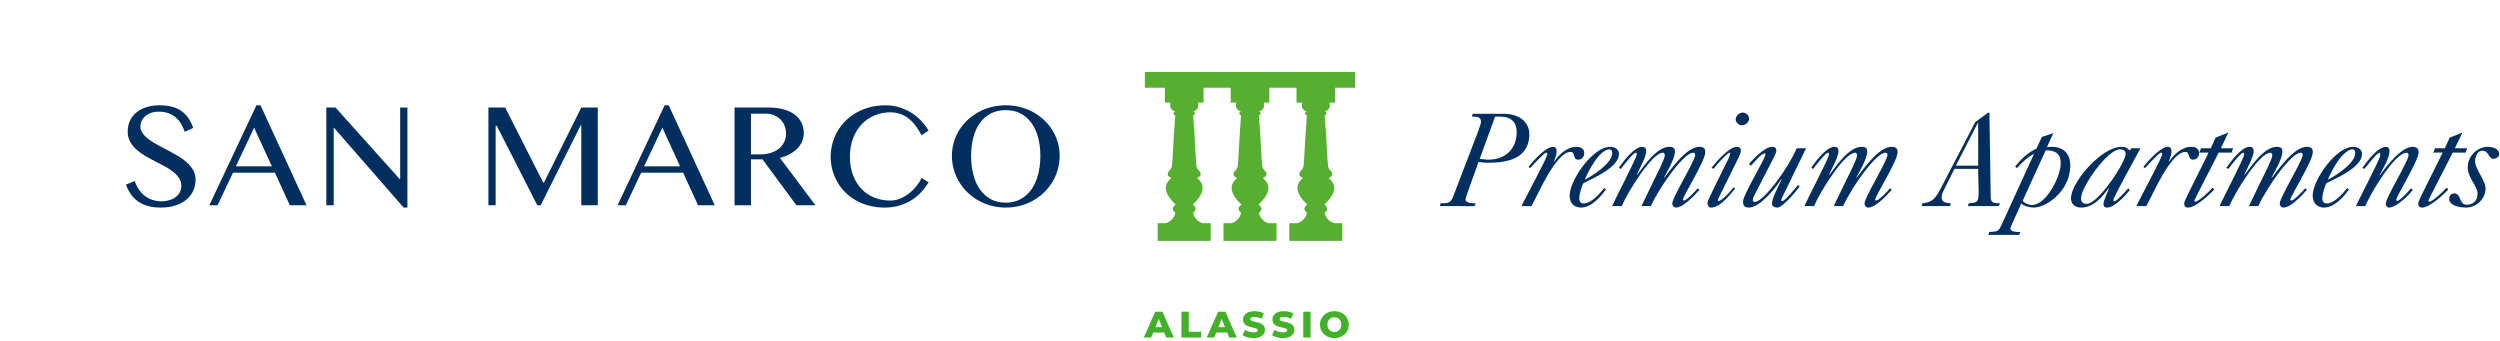 <?xml version="1.0" encoding="utf-8"?>
<!-- Generator: Adobe Illustrator 15.0.2, SVG Export Plug-In . SVG Version: 6.00 Build 0)  -->
<!DOCTYPE svg PUBLIC "-//W3C//DTD SVG 1.1//EN" "http://www.w3.org/Graphics/SVG/1.1/DTD/svg11.dtd">
<svg version="1.1" id="Livello_1" xmlns="http://www.w3.org/2000/svg" xmlns:xlink="http://www.w3.org/1999/xlink" x="0px" y="0px"
	 width="880px" height="120px" viewBox="0 0 880 120" enable-background="new 0 0 880 120" xml:space="preserve">
<g>
	<rect x="0" y="-1" fill="none" width="880" height="120"/>
	<g>
		<path fill="#002E5F" d="M56.921,70.865c0.856,0,1.699-0.114,2.531-0.346c0.83-0.229,1.571-0.576,2.223-1.037
			c0.649-0.461,1.173-1.023,1.567-1.691c0.396-0.666,0.593-1.436,0.593-2.309c0-1.053-0.271-1.987-0.813-2.801
			c-0.543-0.816-1.256-1.568-2.136-2.261c-0.883-0.691-1.891-1.338-3.025-1.938c-1.136-0.602-2.292-1.207-3.47-1.816
			c-1.177-0.608-2.332-1.246-3.469-1.914c-1.136-0.665-2.146-1.406-3.024-2.222c-0.881-0.812-1.593-1.729-2.136-2.739
			c-0.543-1.014-0.814-2.178-0.814-3.495c0-1.316,0.247-2.538,0.741-3.666c0.494-1.128,1.218-2.104,2.173-2.927
			c0.955-0.822,2.127-1.469,3.518-1.938c1.393-0.468,2.992-0.703,4.804-0.703c3.259,0,5.83,0.683,7.716,2.05
			c1.884,1.365,3.247,3.342,4.086,5.926l-2.963,1.357c-0.347-1.053-0.786-2.016-1.32-2.889c-0.536-0.872-1.178-1.621-1.926-2.247
			c-0.75-0.625-1.609-1.106-2.581-1.444c-0.971-0.337-2.064-0.506-3.283-0.506c-1.086,0-2.037,0.152-2.853,0.457
			c-0.814,0.305-1.489,0.699-2.024,1.186c-0.534,0.485-0.938,1.037-1.209,1.653c-0.272,0.618-0.408,1.247-0.408,1.89
			c0,0.904,0.279,1.732,0.84,2.481s1.293,1.46,2.198,2.136c0.905,0.674,1.942,1.321,3.11,1.938c1.169,0.618,2.357,1.247,3.566,1.889
			c1.21,0.643,2.399,1.309,3.568,2c1.168,0.691,2.205,1.449,3.11,2.271c0.905,0.824,1.639,1.726,2.199,2.705
			c0.56,0.979,0.839,2.068,0.839,3.271c0,1.365-0.261,2.646-0.779,3.84c-0.518,1.193-1.295,2.238-2.331,3.135
			c-1.037,0.896-2.327,1.605-3.865,2.123c-1.54,0.52-3.329,0.777-5.37,0.777c-1.646,0-3.12-0.181-4.421-0.543
			c-1.3-0.361-2.448-0.89-3.442-1.58c-0.997-0.691-1.849-1.539-2.556-2.543c-0.708-1.004-1.294-2.141-1.755-3.408l3.111-1.283
			c0.362,1.119,0.849,2.124,1.458,3.014c0.608,0.889,1.32,1.643,2.135,2.258c0.815,0.619,1.721,1.086,2.716,1.408
			C54.744,70.705,55.802,70.865,56.921,70.865z"/>
		<path fill="#002E5F" d="M91.698,37.063l16.198,35.185h-5.877l-5.261-11.48H82.019l-5.434,11.48h-2.89l16.569-35.185H91.698z
			 M83.031,58.545h12.667L89.45,44.94L83.031,58.545z"/>
		<path fill="#002E5F" d="M114.867,37.854h3.235l22.542,25.136h0.224V37.854h2.542v35.21h-1.333l-24.419-27.977h-0.197v27.16h-2.594
			V37.854z"/>
		<path fill="#002E5F" d="M171.925,37.854h5.899l13.383,26.395h0.272l13.136-26.395h5.802v34.395h-5.802V44.076h-0.197l-14.1,28.172
			h-1.187l-14.271-27.975h-0.396v27.975h-2.542L171.925,37.854L171.925,37.854z"/>
		<path fill="#002E5F" d="M235.39,37.063l16.197,35.185h-5.877l-5.258-11.48h-14.742l-5.432,11.48h-2.888l16.565-35.185H235.39z
			 M226.725,58.545h12.665l-6.245-13.605L226.725,58.545z"/>
		<path fill="#002E5F" d="M258.562,37.854h11.9c2.074,0,3.89,0.223,5.443,0.667c1.556,0.444,2.854,1.065,3.89,1.863
			c1.037,0.8,1.818,1.746,2.346,2.841c0.526,1.095,0.79,2.291,0.79,3.592c0,1.07-0.201,2.07-0.605,3
			c-0.402,0.931-0.975,1.77-1.715,2.518c-0.741,0.75-1.63,1.4-2.667,1.952c-1.037,0.552-2.18,0.975-3.431,1.271l12.518,16.691
			h-6.689L268.39,56.077h-4.049v16.172h-5.778L258.562,37.854L258.562,37.854z M264.34,54.348h3.332
			c1.302,0,2.498-0.173,3.593-0.519c1.096-0.346,2.047-0.835,2.854-1.469c0.808-0.634,1.437-1.403,1.888-2.31
			c0.453-0.904,0.681-1.918,0.681-3.037c0-1.02-0.182-1.962-0.543-2.827c-0.361-0.863-0.865-1.604-1.507-2.222
			c-0.643-0.618-1.406-1.099-2.296-1.444c-0.89-0.346-1.859-0.519-2.913-0.519h-5.087L264.34,54.348L264.34,54.348z"/>
		<path fill="#002E5F" d="M299.163,55.162c0,2.42,0.362,4.584,1.087,6.494c0.725,1.908,1.722,3.527,2.988,4.852
			c1.268,1.326,2.771,2.338,4.507,3.037c1.735,0.7,3.616,1.049,5.642,1.049c1.2,0,2.362-0.234,3.481-0.703
			c1.119-0.47,2.16-1.078,3.124-1.826c0.962-0.75,1.821-1.598,2.579-2.545c0.757-0.945,1.382-1.904,1.876-2.875l2.42,1.555
			c-0.708,1.152-1.542,2.265-2.506,3.335c-0.962,1.069-2.077,2.012-3.345,2.825c-1.269,0.816-2.7,1.471-4.297,1.963
			c-1.598,0.494-3.385,0.742-5.358,0.742c-1.894,0-3.679-0.219-5.357-0.653c-1.679-0.437-3.223-1.046-4.629-1.828
			c-1.408-0.78-2.667-1.726-3.778-2.827c-1.11-1.104-2.049-2.316-2.814-3.643c-0.765-1.324-1.354-2.744-1.765-4.259
			c-0.412-1.514-0.619-3.078-0.619-4.691c0-1.613,0.211-3.181,0.632-4.704c0.419-1.521,1.02-2.954,1.802-4.296
			c0.78-1.341,1.74-2.572,2.877-3.691c1.137-1.119,2.414-2.078,3.839-2.877c1.424-0.797,2.982-1.419,4.68-1.863
			c1.694-0.445,3.506-0.667,5.432-0.667c1.827,0,3.51,0.247,5.05,0.741c1.538,0.493,2.946,1.147,4.225,1.963
			c1.273,0.814,2.405,1.757,3.395,2.826c0.987,1.07,1.834,2.182,2.542,3.334l-2.493,1.679c-1.447-2.782-3.062-4.823-4.84-6.123
			c-1.776-1.301-3.817-1.95-6.123-1.95c-1.992,0-3.852,0.361-5.58,1.086c-1.728,0.725-3.234,1.762-4.52,3.111
			s-2.295,2.987-3.036,4.913C299.534,50.57,299.163,52.742,299.163,55.162z"/>
		<path fill="#002E5F" d="M354.037,73.062c-1.777,0-3.48-0.219-5.109-0.652c-1.631-0.438-3.146-1.051-4.543-1.84
			c-1.399-0.791-2.677-1.742-3.828-2.852c-1.152-1.113-2.131-2.344-2.938-3.693c-0.807-1.348-1.433-2.797-1.877-4.345
			s-0.668-3.16-0.668-4.839c0-1.646,0.224-3.228,0.668-4.741c0.444-1.514,1.07-2.931,1.877-4.247
			c0.808-1.316,1.785-2.514,2.938-3.593c1.151-1.077,2.429-2.004,3.828-2.777c1.397-0.774,2.912-1.371,4.543-1.79
			c1.629-0.42,3.332-0.63,5.109-0.63s3.482,0.21,5.111,0.63c1.63,0.419,3.145,1.016,4.544,1.79c1.397,0.773,2.674,1.7,3.826,2.777
			c1.151,1.079,2.133,2.276,2.938,3.593c0.808,1.316,1.434,2.732,1.877,4.247c0.444,1.515,0.667,3.095,0.667,4.742
			c0,1.662-0.222,3.271-0.666,4.827c-0.443,1.556-1.069,3.009-1.877,4.356c-0.806,1.351-1.786,2.58-2.938,3.693
			c-1.152,1.108-2.428,2.061-3.826,2.852c-1.399,0.789-2.914,1.402-4.544,1.84C357.52,72.846,355.815,73.062,354.037,73.062z
			 M354.037,71.335c1.958,0,3.696-0.411,5.21-1.233c1.516-0.824,2.786-1.969,3.815-3.434c1.027-1.465,1.81-3.205,2.345-5.221
			c0.534-2.018,0.803-4.219,0.803-6.605c0-2.354-0.269-4.515-0.803-6.481c-0.535-1.968-1.316-3.663-2.345-5.087
			c-1.029-1.424-2.301-2.531-3.815-3.321c-1.514-0.79-3.252-1.185-5.21-1.185c-2.009,0-3.772,0.395-5.295,1.185
			c-1.523,0.79-2.795,1.897-3.814,3.321c-1.021,1.424-1.791,3.119-2.31,5.087c-0.52,1.967-0.779,4.127-0.779,6.481
			c0,2.387,0.261,4.588,0.779,6.605c0.519,2.016,1.288,3.756,2.31,5.221c1.021,1.465,2.291,2.609,3.814,3.434
			C350.264,70.924,352.029,71.335,354.037,71.335z"/>
	</g>
	<g>
		<path fill="#43B02A" d="M409.805,117.051h-3.849l-0.715,1.768h-2.626l4.018-9.1h2.534l4.03,9.1h-2.679L409.805,117.051z
			 M409.052,115.152l-1.17-2.912l-1.171,2.912H409.052z"/>
		<path fill="#43B02A" d="M415.877,109.719h2.573v7.059h4.343v2.041h-6.916V109.719z"/>
		<path fill="#43B02A" d="M431.957,117.051h-3.849l-0.715,1.768h-2.626l4.017-9.1h2.535l4.03,9.1h-2.679L431.957,117.051z
			 M431.202,115.152l-1.17-2.912l-1.17,2.912H431.202z"/>
		<path fill="#43B02A" d="M439.08,118.727c-0.692-0.182-1.257-0.424-1.688-0.728l0.845-1.897c0.407,0.269,0.879,0.484,1.417,0.649
			c0.537,0.165,1.065,0.247,1.586,0.247c0.988,0,1.481-0.247,1.481-0.741c0-0.26-0.142-0.452-0.422-0.579
			c-0.282-0.125-0.734-0.258-1.358-0.396c-0.685-0.145-1.257-0.305-1.716-0.475c-0.46-0.168-0.854-0.438-1.184-0.812
			c-0.33-0.371-0.494-0.875-0.494-1.509c0-0.555,0.15-1.055,0.455-1.5c0.304-0.446,0.756-0.801,1.357-1.061s1.342-0.391,2.217-0.391
			c0.599,0,1.188,0.068,1.769,0.201c0.581,0.136,1.093,0.332,1.534,0.593l-0.793,1.911c-0.866-0.469-1.707-0.702-2.521-0.702
			c-0.512,0-0.885,0.075-1.118,0.228c-0.233,0.151-0.352,0.35-0.352,0.592s0.139,0.424,0.416,0.545
			c0.276,0.123,0.724,0.248,1.34,0.377c0.692,0.148,1.267,0.308,1.722,0.476c0.455,0.171,0.851,0.438,1.185,0.808
			c0.333,0.367,0.5,0.869,0.5,1.502c0,0.545-0.151,1.039-0.455,1.48s-0.759,0.795-1.364,1.061c-0.607,0.264-1.344,0.396-2.21,0.396
			C440.489,119,439.774,118.908,439.08,118.727z"/>
		<path fill="#43B02A" d="M449.442,118.727c-0.692-0.182-1.257-0.424-1.688-0.728l0.845-1.897c0.407,0.269,0.879,0.484,1.417,0.649
			c0.537,0.165,1.064,0.247,1.586,0.247c0.988,0,1.48-0.247,1.48-0.741c0-0.26-0.141-0.452-0.422-0.579
			c-0.281-0.125-0.733-0.258-1.357-0.396c-0.686-0.145-1.258-0.305-1.717-0.475c-0.459-0.168-0.854-0.438-1.184-0.812
			c-0.329-0.371-0.494-0.875-0.494-1.509c0-0.555,0.151-1.055,0.455-1.5c0.305-0.446,0.756-0.801,1.358-1.061
			c0.602-0.26,1.342-0.391,2.217-0.391c0.598,0,1.188,0.068,1.769,0.201c0.58,0.136,1.093,0.332,1.533,0.593l-0.793,1.911
			c-0.865-0.469-1.707-0.702-2.521-0.702c-0.513,0-0.886,0.075-1.118,0.228c-0.234,0.151-0.352,0.35-0.352,0.592
			s0.139,0.424,0.415,0.545c0.277,0.123,0.725,0.248,1.341,0.377c0.691,0.148,1.267,0.308,1.722,0.476
			c0.455,0.171,0.85,0.438,1.184,0.808c0.333,0.367,0.5,0.869,0.5,1.502c0,0.545-0.15,1.039-0.455,1.48
			c-0.303,0.441-0.758,0.795-1.363,1.061c-0.607,0.264-1.345,0.396-2.21,0.396C450.85,119,450.135,118.908,449.442,118.727z"/>
		<path fill="#43B02A" d="M458.75,109.719h2.573v9.1h-2.573V109.719z"/>
		<path fill="#43B02A" d="M467.102,118.389c-0.767-0.406-1.369-0.971-1.808-1.689c-0.438-0.719-0.655-1.528-0.655-2.432
			c0-0.899,0.219-1.711,0.655-2.431c0.438-0.72,1.041-1.282,1.808-1.69c0.768-0.406,1.632-0.61,2.594-0.61s1.826,0.204,2.595,0.61
			c0.767,0.408,1.368,0.972,1.807,1.69c0.438,0.72,0.656,1.53,0.656,2.431c0,0.902-0.22,1.713-0.656,2.432
			c-0.438,0.72-1.04,1.283-1.807,1.689c-0.769,0.408-1.633,0.611-2.595,0.611S467.869,118.797,467.102,118.389z M470.944,116.543
			c0.372-0.217,0.667-0.521,0.884-0.916c0.218-0.395,0.325-0.848,0.325-1.359c0-0.511-0.107-0.963-0.325-1.357
			c-0.217-0.395-0.512-0.7-0.884-0.917c-0.373-0.216-0.789-0.324-1.248-0.324c-0.46,0-0.876,0.108-1.248,0.324
			c-0.373,0.217-0.667,0.522-0.884,0.917s-0.325,0.848-0.325,1.357c0,0.512,0.108,0.965,0.325,1.359s0.511,0.699,0.884,0.916
			c0.372,0.217,0.788,0.324,1.248,0.324C470.155,116.867,470.571,116.76,470.944,116.543z"/>
	</g>
	<g>
		<g>
			<g>
				<g>
					<g>
						<g enable-background="new    ">
							<path fill="#002E5F" d="M506.813,72.545l0.3-0.988c2.638,0,3.486,0,4.448-2.496l8.729-22.795
								c0.622-1.602,0.987-2.873,1.015-3.297c0.125-1.931-1.618-1.931-3.22-1.931l0.346-0.989h10.883
								c4.898,0,9.353,2.496,9.002,7.912c-0.516,7.959-7.857,9.325-14.452,9.325c-1.131,0-2.303-0.094-3.42-0.282l-3.852,10.738
								c-0.399,1.083-0.7,2.072-0.715,2.308c-0.098,1.508,2.399,1.508,3.529,1.508l-0.347,0.988H506.813z M520.841,55.967
								c1.036,0,2.011,0.235,3.047,0.235c5.511,0,9.58-3.202,9.952-8.948c0.277-4.286-1.812-6.217-6.051-6.217h-1.507
								L520.841,55.967z"/>
							<path fill="#002E5F" d="M535.592,72.545c1.051-2.401,9.011-16.954,9.097-18.273c0.021-0.329-0.107-0.518-0.438-0.518
								c-0.754,0-4.865,4.568-5.626,5.416l-0.585-0.424c1.544-2.025,6.062-7.064,8.605-7.064c1.225,0,1.347,1.036,1.282,2.025
								c-0.052,0.801-0.673,2.402-0.907,3.109l0.088,0.094c1.726-2.638,4.53-5.228,7.828-5.228c1.601,0,2.824,0.753,2.715,2.449
								c-0.073,1.13-0.981,2.072-2.112,2.072c-2.025,0-0.954-2.731-2.696-2.731c-5.182,0-11.478,15.024-13.766,19.074H535.592z"/>
							<path fill="#002E5F" d="M565.271,66.658c-1.877,2.779-5.22,6.404-8.753,6.404c-2.732,0-4.161-1.93-3.987-4.615
								c0.356-5.51,8.244-16.766,14.227-16.766c1.696,0,3.239,0.895,3.117,2.779c-0.296,4.568-9.304,8.383-12.469,9.985
								c-0.62,0.848-1.434,3.955-1.488,4.803c-0.079,1.225,0.13,2.355,1.543,2.355c2.686,0,5.64-3.438,7.228-5.416L565.271,66.658z
								 M567.498,54.083c0.052-0.8-0.139-1.507-1.08-1.507c-0.849,0-1.934,0.753-2.532,1.271c-2.336,1.884-4.901,6.594-6.022,9.373
								C560.78,61.807,567.275,57.521,567.498,54.083z"/>
							<path fill="#002E5F" d="M582.311,63.173c0.813-1.648,3.61-7.017,3.701-8.43c0.028-0.424-0.171-0.989-0.689-0.989
								c-3.815,0-12.439,13.894-14.453,18.791h-3.392c1.011-2.496,8.579-16.813,8.671-18.226c0.018-0.283-0.105-0.565-0.341-0.565
								c-0.989,0-4.604,4.898-5.318,5.746l-0.629-0.471c1.507-2.167,5.327-7.347,8.153-7.347c1.178,0,1.51,0.707,1.442,1.743
								c-0.125,1.931-2.479,6.264-3.301,8.053l0.088,0.095c2.412-3.062,6.811-9.891,11.38-9.891c1.413,0,2.042,0.471,1.947,1.931
								c-0.155,2.402-2.699,6.782-3.826,8.901l0.088,0.095c2.469-3.203,7.82-10.927,12.342-10.927c1.413,0,2.181,0.518,2.08,2.072
								c-0.21,3.25-7.812,15.164-7.903,16.578c-0.012,0.188,0.314,0.234,0.456,0.234c0.895,0,4.183-3.484,4.749-4.238l0.679,0.424
								c-1.685,2.025-5.824,6.311-8.227,6.311c-0.849,0-1.418-0.658-1.36-1.553c0.141-2.167,7.932-14.836,8.066-16.908
								c0.033-0.518-0.228-0.848-0.746-0.848c-3.156,0-11.534,11.539-14.877,18.791h-3.297L582.311,63.173z"/>
							<path fill="#002E5F" d="M602.454,59.029c1.642-2.072,6.175-7.347,8.907-7.347c0.895,0,1.482,0.377,1.419,1.366
								c-0.055,0.848-0.437,1.648-0.817,2.449l-7.157,14.506c-0.053,0.094-0.237,0.754,0.045,0.754c1.366,0,4.524-3.674,5.402-4.852
								l0.483,0.519c-1.889,2.261-5.281,6.64-8.438,6.64c-1.036,0-1.298-1.035-1.243-1.883c0.046-0.707,6.099-12.716,6.914-14.412
								c0.32-0.565,1.515-3.014,0.949-3.014c-1.083,0-5.018,4.756-5.786,5.699L602.454,59.029z M610.959,41.886
								c0.076-1.178,1.324-2.261,2.502-2.261s2.288,1.036,2.209,2.261s-1.321,2.213-2.499,2.213S610.883,43.063,610.959,41.886z"/>
							<path fill="#002E5F" d="M635.726,52.2l-8.37,17.238c-0.106,0.188-0.7,1.365-0.041,1.365c0.989,0,4.729-4.662,5.548-5.651
								l0.635,0.376c-0.538,1.037-5.952,7.535-7.837,7.535c-1.365,0-1.979-0.705-1.931-1.459c0.149-2.308,2.534-6.405,3.426-8.524
								l-0.089-0.095c-1.991,3.109-7.529,10.078-11.486,10.078c-1.602,0-2.114-0.8-2.014-2.354
								c0.152-2.355,8.159-15.448,7.844-16.39c-0.079-0.235-0.029-0.283-0.306-0.376c-1.986,0.848-3.251,2.919-4.806,4.38
								l-0.666-0.612c1.48-1.79,5.665-6.028,8.021-6.028c0.941,0,1.678,0.282,1.607,1.366c-0.033,0.519-0.371,1.366-0.641,1.884
								l-7.276,14.176c-0.225,0.564-0.325,0.659-0.368,1.318c-0.021,0.33,0.334,0.66,0.664,0.66c3.25,0,12.159-12.481,14.788-18.886
								H635.726z"/>
							<path fill="#002E5F" d="M649.994,63.173c0.813-1.648,3.61-7.017,3.701-8.43c0.028-0.424-0.171-0.989-0.689-0.989
								c-3.815,0-12.439,13.894-14.453,18.791h-3.392c1.01-2.496,8.579-16.813,8.671-18.226c0.018-0.283-0.105-0.565-0.341-0.565
								c-0.989,0-4.604,4.898-5.318,5.746l-0.629-0.471c1.507-2.167,5.327-7.347,8.153-7.347c1.178,0,1.51,0.707,1.442,1.743
								c-0.125,1.931-2.479,6.264-3.301,8.053l0.088,0.095c2.412-3.062,6.811-9.891,11.38-9.891c1.413,0,2.042,0.471,1.947,1.931
								c-0.155,2.402-2.699,6.782-3.826,8.901l0.088,0.095c2.469-3.203,7.82-10.927,12.342-10.927c1.413,0,2.181,0.518,2.08,2.072
								c-0.21,3.25-7.812,15.164-7.903,16.578c-0.012,0.188,0.314,0.234,0.456,0.234c0.895,0,4.182-3.484,4.749-4.238l0.679,0.424
								c-1.685,2.025-5.825,6.311-8.227,6.311c-0.849,0-1.418-0.658-1.36-1.553c0.141-2.167,7.932-14.836,8.066-16.908
								c0.033-0.518-0.228-0.848-0.746-0.848c-3.156,0-11.534,11.539-14.877,18.791h-3.297L649.994,63.173z"/>
							<path fill="#002E5F" d="M700.737,69.484c-0.037,2.025,1.515,2.072,3.21,2.072l-0.347,0.988h-10.929l0.348-0.988
								c2.319-0.188,3.262-0.188,3.414-2.543c0.107-1.648-0.013-3.438-0.047-5.087l-0.088-4.474h-8.337l-3.788,7.583
								c-0.485,0.941-0.647,1.271-0.714,2.308c-0.122,1.884,1.696,2.167,3.247,2.214l-0.347,0.988h-9.986l0.348-0.988
								c3.599-0.283,4.8-2.119,6.361-5.134l12.211-23.454l4.449-3.25c0.148-0.094,0.148-0.094,0.384-0.094s0.141,1.46,0.172,1.695
								L700.737,69.484z M688.459,58.322h7.866l-0.011-15.118h-0.094L688.459,58.322z"/>
							<path fill="#002E5F" d="M710.761,82.671h-10.833l0.3-0.989c2.838-0.188,3.221-0.282,4.087-2.025l11.686-25.526
								c-2.337,1.178-4.296,3.062-6.025,5.04l-0.626-0.518c0.05-0.047,0.057-0.142,0.106-0.188c1.998-2.496,4.409-4.804,7.368-6.123
								l1.916-4.144l4.043-1.319l-2.246,4.851c0.568-0.047,1.181-0.047,1.746-0.047c4.616,0,6.726,3.061,6.445,7.394
								c-0.555,8.572-8.536,13.987-12.869,13.987c-1.319,0-3.5-0.518-4.381-1.459c-0.459,1.271-3.774,8.101-3.82,8.807
								c-0.076,1.178,2.085,1.271,3.498,1.271L710.761,82.671z M715.21,72.168c5.135,0,9.87-9.842,10.145-14.081
								c0.244-3.768-1.549-5.181-5.271-5.181l-8.123,17.803C712.757,71.51,714.032,72.168,715.21,72.168z"/>
							<path fill="#002E5F" d="M750.274,52.2h3.156c-1.083,2.167-9.441,17.048-9.515,18.179c-0.024,0.377,0.111,0.471,0.441,0.471
								c0.659,0,4.199-3.768,4.771-4.568l0.572,0.612c-1.538,1.931-5.393,6.169-7.983,6.169c-0.848,0-1.339-0.424-1.284-1.271
								c0.107-1.647,1.435-3.955,1.912-5.51l-0.088-0.094c-2.284,3.25-5.392,6.875-9.678,6.875c-2.214,0-3.73-1.318-3.584-3.578
								c0.369-5.699,10.809-17.803,17.732-17.803c1.508,0,1.914,0.282,2.886,1.271L750.274,52.2z M748.206,54.319
								c0.088-1.366-0.782-1.742-2.007-1.742c-4.381,0-13.419,12.999-13.678,17.001c-0.095,1.46,0.566,2.166,2.026,2.166
								C738.598,71.744,748.001,57.475,748.206,54.319z"/>
							<path fill="#002E5F" d="M752.017,72.545c1.051-2.401,9.011-16.954,9.097-18.273c0.021-0.329-0.107-0.518-0.438-0.518
								c-0.754,0-4.865,4.568-5.626,5.416l-0.585-0.424c1.544-2.025,6.062-7.064,8.605-7.064c1.225,0,1.347,1.036,1.282,2.025
								c-0.052,0.801-0.673,2.402-0.907,3.109l0.088,0.094c1.726-2.638,4.53-5.228,7.828-5.228c1.601,0,2.824,0.753,2.715,2.449
								c-0.073,1.13-0.981,2.072-2.112,2.072c-2.025,0-0.954-2.731-2.696-2.731c-5.182,0-11.478,15.024-13.766,19.074H752.017z"/>
							<path fill="#002E5F" d="M774.15,53.707l0.615-1.507h3.438l1.705-3.768l4.496-1.79l-2.668,5.558h4.334l-0.569,1.507h-4.521
								c-0.826,1.837-8.5,16.342-8.537,16.908c-0.015,0.235,0.116,0.376,0.353,0.376c1.083,0,5.198-3.908,6.017-4.896l0.619,0.611
								c-1.77,1.885-6.581,6.357-9.22,6.357c-1.083,0-1.417-0.658-1.356-1.601c0.076-1.177,7.592-15.4,8.545-17.755H774.15z"/>
							<path fill="#002E5F" d="M796.146,63.173c0.813-1.648,3.61-7.017,3.701-8.43c0.028-0.424-0.171-0.989-0.689-0.989
								c-3.815,0-12.439,13.894-14.453,18.791h-3.392c1.01-2.496,8.579-16.813,8.671-18.226c0.018-0.283-0.105-0.565-0.341-0.565
								c-0.989,0-4.604,4.898-5.318,5.746l-0.629-0.471c1.507-2.167,5.327-7.347,8.153-7.347c1.178,0,1.51,0.707,1.442,1.743
								c-0.125,1.931-2.479,6.264-3.301,8.053l0.088,0.095c2.412-3.062,6.811-9.891,11.38-9.891c1.413,0,2.042,0.471,1.947,1.931
								c-0.155,2.402-2.699,6.782-3.826,8.901l0.088,0.095c2.469-3.203,7.82-10.927,12.342-10.927c1.413,0,2.181,0.518,2.08,2.072
								c-0.21,3.25-7.812,15.164-7.903,16.578c-0.012,0.188,0.314,0.234,0.456,0.234c0.895,0,4.182-3.484,4.749-4.238l0.679,0.424
								c-1.685,2.025-5.825,6.311-8.227,6.311c-0.849,0-1.418-0.658-1.36-1.553c0.141-2.167,7.932-14.836,8.066-16.908
								c0.033-0.518-0.228-0.848-0.746-0.848c-3.156,0-11.534,11.539-14.877,18.791h-3.297L796.146,63.173z"/>
							<path fill="#002E5F" d="M826.819,66.658c-1.877,2.779-5.22,6.404-8.753,6.404c-2.732,0-4.161-1.93-3.987-4.615
								c0.356-5.51,8.244-16.766,14.227-16.766c1.696,0,3.24,0.895,3.118,2.779c-0.296,4.568-9.305,8.383-12.47,9.985
								c-0.62,0.848-1.434,3.955-1.488,4.803c-0.079,1.225,0.13,2.355,1.543,2.355c2.686,0,5.64-3.438,7.228-5.416L826.819,66.658z
								 M829.046,54.083c0.052-0.8-0.139-1.507-1.08-1.507c-0.849,0-1.934,0.753-2.531,1.271c-2.337,1.884-4.902,6.594-6.024,9.373
								C822.328,61.807,828.823,57.521,829.046,54.083z"/>
							<path fill="#002E5F" d="M829.309,72.545c1.06-2.543,8.456-16.389,8.557-17.943c0.019-0.283,0.005-0.801-0.23-0.801
								c-1.083,0-3.735,3.862-5.406,5.652l-0.683-0.377c1.604-2.214,5.378-7.394,8.346-7.394c1.083,0,1.252,1.036,1.193,1.931
								c-0.131,2.025-2.475,6.217-3.438,8.007l0.087,0.094c2.077-2.967,7.479-10.031,11.437-10.031c1.46,0,2.269,0.612,2.171,2.119
								c-0.195,3.015-7.771,15.26-7.847,16.438c-0.015,0.234,0.063,0.471,0.346,0.471c0.896,0,4.238-3.627,4.81-4.428l0.625,0.518
								c-1.355,2.025-5.869,6.264-8.365,6.264c-0.66,0-1.18-0.705-1.134-1.412c0.146-2.261,7.882-14.789,8.019-16.908
								c0.028-0.424-0.077-0.989-0.643-0.989c-4.286,0-12.752,14.364-14.594,18.791H829.309z"/>
							<path fill="#002E5F" d="M856.528,53.707l0.615-1.507h3.438l1.705-3.768l4.496-1.79l-2.668,5.558h4.334l-0.569,1.507h-4.521
								c-0.826,1.837-8.5,16.342-8.537,16.908c-0.015,0.235,0.116,0.376,0.353,0.376c1.083,0,5.199-3.908,6.017-4.896l0.619,0.611
								c-1.77,1.885-6.581,6.357-9.22,6.357c-1.083,0-1.417-0.658-1.356-1.601c0.076-1.177,7.592-15.4,8.545-17.755H856.528z"/>
							<path fill="#002E5F" d="M862.127,69.813c0.064-0.989,0.726-1.742,1.762-1.742c2.496,0,1.672,4.003,4.357,4.003
								c2.167,0,3.712-1.318,3.855-3.532c0.207-3.202-3.724-5.793-3.44-10.173c0.231-3.579,3.447-6.688,7.027-6.688
								c1.696,0,4.15,0.659,4.016,2.731c-0.058,0.895-1.181,1.507-1.981,1.507c-1.696,0-1.698-2.873-3.912-2.873
								c-1.79,0-2.485,2.025-2.577,3.438c-0.195,3.014,3.882,6.97,3.671,10.22c-0.226,3.485-3.284,6.357-6.817,6.357
								C866.203,73.062,861.95,72.545,862.127,69.813z"/>
						</g>
					</g>
				</g>
			</g>
		</g>
	</g>
	<path fill="#56AF31" d="M453.841,84.788v-6.228h2.777c1.751-0.44,3.132-1.971,3.413-3.666c-1.506-1.158-0.808-2.146,0.104-2.934
		c-4.371-4.006-4.197-7.156-1.601-9.148c0.055-0.599-1.312-0.328-1.141-1.65c0.175-1.319,1.209-1.124,1.456-2.757
		c0.248-1.634,0.553-10.177,1.176-17.859c-0.925-0.031-0.728-1.32,0.042-1.292c-1.416-0.273-1.834-1.636-1.834-1.636l0.055-1.492
		h-1.926v-5.237h-9.562v5.237h-1.925l0.053,1.492c0,0-0.415,1.362-1.837,1.636c0.773-0.028,0.971,1.261,0.047,1.292
		c0.624,7.683,0.926,16.226,1.176,17.859c0.246,1.633,1.279,1.438,1.454,2.757c0.175,1.322-1.194,1.053-1.141,1.65
		c2.595,1.992,2.771,5.144-1.598,9.148c0.91,0.788,1.609,1.773,0.104,2.934c0.277,1.695,1.659,3.226,3.413,3.666h2.777v6.228
		h-18.649v-6.228h2.777c1.751-0.44,3.132-1.971,3.415-3.666c-1.506-1.158-0.807-2.146,0.104-2.934
		c-4.372-4.006-4.197-7.156-1.602-9.148c0.053-0.599-1.313-0.328-1.138-1.65c0.17-1.319,1.206-1.124,1.452-2.757
		c0.248-1.634,0.552-10.177,1.175-17.859c-0.923-0.031-0.727-1.32,0.045-1.292c-1.419-0.273-1.834-1.636-1.834-1.636l0.055-1.492
		H433.2v-5.237h-9.563v5.237h-1.924l0.055,1.492c0,0-0.416,1.362-1.837,1.636c0.771-0.028,0.968,1.261,0.047,1.292
		c0.621,7.683,0.926,16.226,1.174,17.859c0.247,1.633,1.284,1.438,1.456,2.757c0.175,1.322-1.194,1.053-1.141,1.65
		c2.598,1.992,2.771,5.144-1.601,9.148c0.911,0.788,1.611,1.773,0.105,2.934c0.278,1.695,1.662,3.226,3.414,3.666h2.774v6.228
		h-18.647v-6.228h2.778c1.749-0.44,3.133-1.971,3.413-3.666c-1.504-1.158-0.808-2.146,0.104-2.934
		c-4.369-4.006-4.194-7.156-1.598-9.148c0.052-0.599-1.315-0.328-1.142-1.65c0.173-1.319,1.206-1.124,1.454-2.757
		c0.248-1.634,0.555-10.177,1.176-17.859c-0.923-0.031-0.727-1.32,0.045-1.292c-1.419-0.273-1.836-1.636-1.836-1.636l0.055-1.492
		h-1.925v-5.237h-7.039v-5.55h74v5.55h-7.038v5.237h-1.925l0.052,1.492c0,0-0.414,1.362-1.836,1.636
		c0.773-0.028,0.971,1.261,0.048,1.292c0.622,7.683,0.928,16.226,1.176,17.859c0.245,1.633,1.28,1.438,1.454,2.757
		c0.175,1.322-1.192,1.053-1.144,1.65c2.6,1.992,2.775,5.144-1.596,9.148c0.911,0.788,1.609,1.773,0.104,2.934
		c0.28,1.695,1.661,3.226,3.412,3.666h2.776v6.228H453.841z"/>
</g>
</svg>
